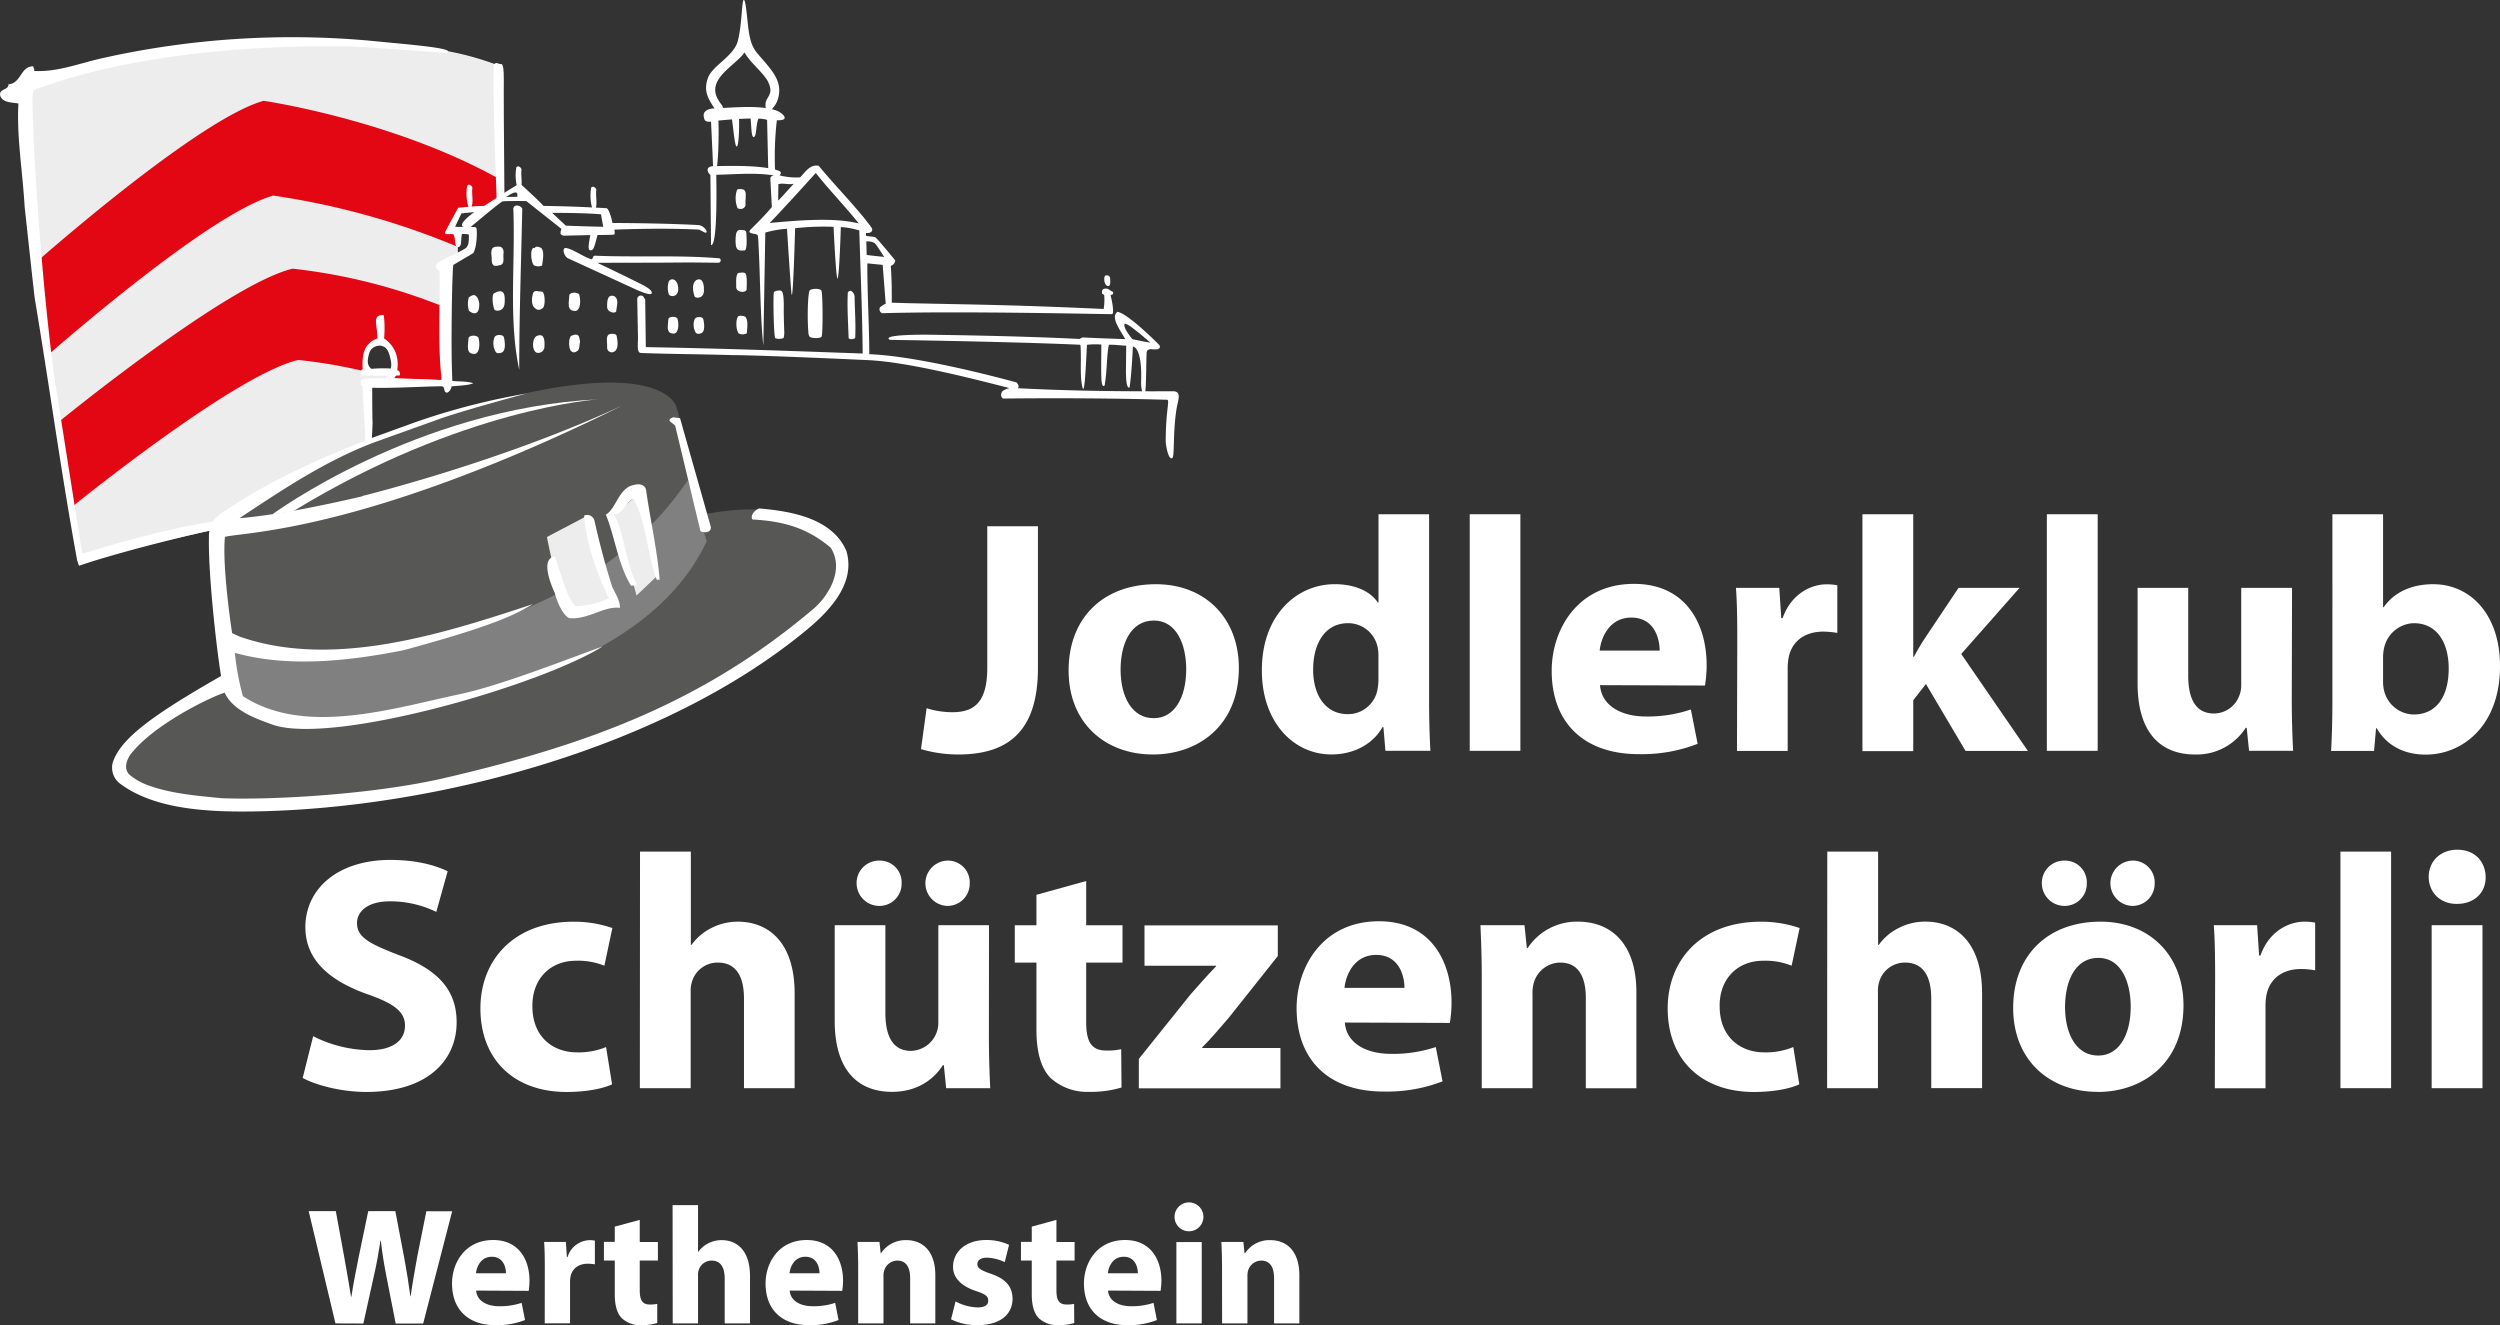 <svg xmlns="http://www.w3.org/2000/svg" viewBox="0 0 737.79 391.1"><rect x="0" y="0" width="737.79" height="391.1" fill="#333333" stroke="none"/><defs><style>.cls-1{fill:#ededed;}.cls-2{fill:#e30613;}.cls-3{fill:#fff;}.cls-4{fill:#575756;}.cls-5{fill:gray;}</style></defs><g id="Ebene_2" data-name="Ebene 2"><g id="Ebene_1-2" data-name="Ebene 1"><path class="cls-1" d="M147.37,39l-.7.2.25-19.95A85.72,85.72,0,0,0,131.56,15C123,13.6,62.84,6.62,7.24,25.48l.26,26,6.83,60.73,8.81,54.12s44.62-13.46,84.54-16.83l.75-36h23.38L131,78l4.12-2.19v-7.7h-2.47l3.3-6,6-.55,6-3.53ZM115.82,110.1,107.9,110l-.14-2.57.6-3.17,1.83-2.46,2.25-.21,2.25.49,1.66,4.36Z"/><path class="cls-2" d="M135.1,68.07h-2.47l3.3-6,6-.55,5.67-3.32c0-1.81-.08-3.58-.11-5.29C116.17,35.34,77.81,29.75,77.81,29.75,59.4,34.83,15.48,73.13,9.2,78.67c.89,6.45,2.26,16.28,3.86,27.05,9-7.89,50-43.16,67.59-48A224.55,224.55,0,0,1,135.1,72.85Z"/><path class="cls-2" d="M131.28,90.67A168.16,168.16,0,0,0,86.36,79.29C67,83.88,17.25,124.58,17.25,124.58l.22,3.76c1.28,7.78,2.58,15.14,3.8,21.22C31.44,141.4,71.1,110.21,88,106.23a152.34,152.34,0,0,1,19.69,3.37l-.1-.91.39-4.92,2-2.47,3.41-.14,1.3,1.27,1.9,4.5-.49,2.71-.43.73c.2.37-1,1-.08,1.28,1.9.53,3.87,1.14,5.86,1.78h10.36Z"/><path class="cls-3" d="M92.42,305.8A37.94,37.94,0,0,0,109,309.93c6.88,0,10.52-2.85,10.52-7.28,0-4-3.15-6.49-11.11-9.24-11-3.93-18.29-10-18.29-19.77,0-11.31,9.54-19.86,25.07-19.86,7.57,0,13,1.48,16.92,3.34l-3.35,12A30.92,30.92,0,0,0,115,266c-6.49,0-9.64,3-9.64,6.39,0,4.23,3.64,6.1,12.29,9.45,11.7,4.32,17.11,10.42,17.11,19.86,0,11.11-8.45,20.55-26.65,20.55-7.57,0-15-2.06-18.78-4.13Z"/><path class="cls-3" d="M180.63,320c-2.66,1.28-7.68,2.26-13.38,2.26-15.54,0-25.47-9.54-25.47-24.68,0-14.06,9.64-25.57,27.54-25.57a34.62,34.62,0,0,1,11.4,1.87L178.36,285a20.55,20.55,0,0,0-8.35-1.47c-7.87,0-13,5.6-12.89,13.47,0,8.85,5.9,13.57,13.18,13.57a21.21,21.21,0,0,0,8.56-1.57Z"/><path class="cls-3" d="M188.88,251.32h15v27.53h.2a16.11,16.11,0,0,1,5.9-5A17.07,17.07,0,0,1,217.7,272c9.53,0,16.81,6.59,16.81,21.14v28H219.56V294.69c0-6.3-2.16-10.62-7.76-10.62a7.89,7.89,0,0,0-7.48,5.31,8.68,8.68,0,0,0-.49,3.24v28.52h-15Z"/><path class="cls-3" d="M291.84,305.7c0,6.29.2,11.41.39,15.44h-13l-.69-6.79h-.29c-1.87,3-6.39,7.87-15,7.87-9.83,0-16.91-6.1-16.91-20.94V273.05h14.95v25.86c0,7,2.26,11.22,7.57,11.22a8.29,8.29,0,0,0,8.06-8.46V273.05h14.95Zm-32.35-38.35a6.7,6.7,0,0,1-6.69-6.69,6.59,6.59,0,0,1,6.79-6.68,6.41,6.41,0,0,1,6.49,6.68,6.53,6.53,0,0,1-6.49,6.69Zm20,0a6.69,6.69,0,0,1,.1-13.37,6.43,6.43,0,0,1,6.59,6.68,6.55,6.55,0,0,1-6.59,6.69Z"/><path class="cls-3" d="M320.55,260v13.07h10.72v11H320.55v17.5c0,5.8,1.48,8.46,5.9,8.46a18.12,18.12,0,0,0,4.43-.4l.1,11.31a31.43,31.43,0,0,1-9.64,1.28A16,16,0,0,1,310,318.09c-2.75-2.85-4.13-7.47-4.13-14.26V284.07h-6.39v-11h6.39v-9Z"/><path class="cls-3" d="M336.09,312.49l15.14-18.88c2.76-3.15,4.92-5.61,7.67-8.46V285H337.76v-11.9H377.1v9.05l-14.46,18.19c-2.66,3-5.11,6.1-7.87,8.76v.19h23.11v11.9H336.09Z"/><path class="cls-3" d="M396.88,301.77c.49,6.29,6.58,9.24,13.57,9.24A39.76,39.76,0,0,0,423.72,309l2,10.13a45.6,45.6,0,0,1-17.41,3c-16.32,0-25.66-9.44-25.66-24.58,0-12.19,7.67-25.67,24.28-25.67,15.54,0,21.44,12.1,21.44,24a37.83,37.83,0,0,1-.49,6Zm17.6-10.23c0-3.54-1.58-9.73-8.36-9.73-6.39,0-8.95,5.8-9.34,9.73Z"/><path class="cls-3" d="M437.29,288.39c0-6-.2-11-.39-15.34h13l.69,6.69h.29A17.28,17.28,0,0,1,465.71,272c9.83,0,17.21,6.59,17.21,20.75v28.42H468V294.49c0-6.19-2.16-10.42-7.57-10.42a8.21,8.21,0,0,0-7.67,5.6,10.84,10.84,0,0,0-.49,3.74v27.73H437.29Z"/><path class="cls-3" d="M531,320c-2.65,1.28-7.67,2.26-13.37,2.26-15.54,0-25.47-9.54-25.47-24.68,0-14.06,9.64-25.57,27.53-25.57a34.68,34.68,0,0,1,11.41,1.87L528.74,285a20.56,20.56,0,0,0-8.36-1.47c-7.86,0-13,5.6-12.88,13.47,0,8.85,5.9,13.57,13.18,13.57a21.12,21.12,0,0,0,8.55-1.57Z"/><path class="cls-3" d="M539.26,251.32h15v27.53h.2a16.11,16.11,0,0,1,5.9-5,17.06,17.06,0,0,1,7.76-1.87c9.54,0,16.82,6.59,16.82,21.14v28H569.94V294.69c0-6.3-2.16-10.62-7.77-10.62a7.89,7.89,0,0,0-7.47,5.31,8.68,8.68,0,0,0-.49,3.24v28.52h-15Z"/><path class="cls-3" d="M619,322.22c-14.06,0-24.88-9.24-24.88-24.78S604.36,272,619.9,272c14.65,0,24.48,10.13,24.48,24.68,0,17.51-12.49,25.57-25.27,25.57Zm-9.73-54.87a6.7,6.7,0,0,1-6.69-6.69,6.59,6.59,0,0,1,6.78-6.68,6.41,6.41,0,0,1,6.49,6.68,6.53,6.53,0,0,1-6.49,6.69Zm10,44.15c5.9,0,9.53-5.8,9.53-14.45,0-7.08-2.75-14.36-9.53-14.36-7.08,0-9.84,7.28-9.84,14.45,0,8.17,3.44,14.36,9.74,14.36Zm9.93-44.15a6.69,6.69,0,0,1,.1-13.37,6.43,6.43,0,0,1,6.58,6.68,6.55,6.55,0,0,1-6.58,6.69Z"/><path class="cls-3" d="M653.72,288.88c0-7.07-.09-11.7-.39-15.83h12.78l.59,8.95h.4c2.45-7.08,8.26-10,13-10a14.61,14.61,0,0,1,3.14.3v14.06a24.16,24.16,0,0,0-4.13-.39c-5.5,0-9.24,2.85-10.22,7.57a16.56,16.56,0,0,0-.3,3.34v24.29H653.63Z"/><path class="cls-3" d="M690.7,251.32h14.95v69.82H690.7Z"/><path class="cls-3" d="M725,266.76c-5,0-8.26-3.54-8.26-8s3.34-8,8.46-8,8.26,3.44,8.36,8-3.25,8-8.46,8Zm-7.38,54.38V273.05h15v48.09Z"/><path class="cls-3" d="M99,390.56,91.1,357.42h8l2.5,13.62c.74,4,1.43,8.26,2,11.65h.1c.54-3.64,1.33-7.62,2.16-11.75l2.81-13.52h8l2.66,14c.73,3.89,1.27,7.43,1.77,11.12h.09c.5-3.69,1.23-7.58,1.92-11.56l2.71-13.52h7.62l-8.56,33.14h-8.11l-2.8-14.26c-.64-3.34-1.18-6.44-1.58-10.23h-.1c-.58,3.74-1.13,6.89-1.91,10.23l-3.15,14.26Z"/><path class="cls-3" d="M140.52,380.87c.25,3.15,3.29,4.62,6.79,4.62a19.72,19.72,0,0,0,6.63-1l1,5.07a22.81,22.81,0,0,1-8.71,1.52c-8.16,0-12.83-4.72-12.83-12.29,0-6.1,3.84-12.84,12.15-12.84,7.76,0,10.71,6.05,10.71,12a19,19,0,0,1-.24,3Zm8.8-5.11c0-1.77-.79-4.87-4.18-4.87-3.19,0-4.47,2.9-4.67,4.87Z"/><path class="cls-3" d="M160.78,374.43c0-3.54-.05-5.85-.2-7.91H167l.3,4.47h.19a7,7,0,0,1,6.49-5,7.42,7.42,0,0,1,1.58.14v7a13.31,13.31,0,0,0-2.07-.19c-2.75,0-4.62,1.42-5.11,3.78a8.35,8.35,0,0,0-.15,1.67v12.15h-7.47Z"/><path class="cls-3" d="M188.8,360v6.54h5.36V372H188.8v8.76c0,2.9.74,4.22,2.95,4.22a9.59,9.59,0,0,0,2.21-.19l0,5.65a15.49,15.49,0,0,1-4.81.64,8,8,0,0,1-5.66-2.07c-1.38-1.42-2.06-3.73-2.06-7.12V372h-3.2v-5.5h3.2V362Z"/><path class="cls-3" d="M198.49,355.65H206v13.77h.1a8,8,0,0,1,2.95-2.51,8.54,8.54,0,0,1,3.88-.93c4.77,0,8.41,3.29,8.41,10.57v14h-7.47V377.33c0-3.14-1.08-5.31-3.89-5.31a4,4,0,0,0-3.73,2.66,4.24,4.24,0,0,0-.25,1.62v14.26h-7.47Z"/><path class="cls-3" d="M233.05,380.87c.25,3.15,3.3,4.62,6.79,4.62a19.72,19.72,0,0,0,6.63-1l1,5.07a22.79,22.79,0,0,1-8.7,1.52c-8.17,0-12.84-4.72-12.84-12.29,0-6.1,3.84-12.84,12.15-12.84,7.77,0,10.72,6.05,10.72,12a18.73,18.73,0,0,1-.25,3Zm8.8-5.11c0-1.77-.78-4.87-4.18-4.87-3.19,0-4.47,2.9-4.67,4.87Z"/><path class="cls-3" d="M253.26,374.19c0-3-.1-5.51-.2-7.67h6.49l.35,3.34H260a8.66,8.66,0,0,1,7.43-3.88c4.91,0,8.6,3.29,8.6,10.37v14.21H268.6V377.23c0-3.09-1.08-5.21-3.79-5.21a4.11,4.11,0,0,0-3.83,2.8,5.36,5.36,0,0,0-.25,1.87v13.87h-7.47Z"/><path class="cls-3" d="M282,384.07a14.7,14.7,0,0,0,6.44,1.77c2.27,0,3.2-.74,3.2-2s-.74-1.87-3.49-2.8c-5-1.62-6.93-4.38-6.89-7.18,0-4.52,3.84-7.91,9.79-7.91a15.82,15.82,0,0,1,6.74,1.42l-1.28,5.11a12.86,12.86,0,0,0-5.22-1.32c-1.82,0-2.85.74-2.85,1.91s.94,1.77,3.89,2.81c4.57,1.52,6.44,3.88,6.49,7.37,0,4.53-3.49,7.82-10.38,7.82a17.06,17.06,0,0,1-7.77-1.72Z"/><path class="cls-3" d="M311.77,360v6.54h5.36V372h-5.36v8.76c0,2.9.74,4.22,3,4.22a9.64,9.64,0,0,0,2.21-.19l.05,5.65a15.51,15.51,0,0,1-4.82.64,8,8,0,0,1-5.65-2.07c-1.38-1.42-2.07-3.73-2.07-7.12V372h-3.19v-5.5h3.19V362Z"/><path class="cls-3" d="M327,380.87c.24,3.15,3.29,4.62,6.78,4.62a19.78,19.78,0,0,0,6.64-1l1,5.07a22.79,22.79,0,0,1-8.7,1.52c-8.16,0-12.83-4.72-12.83-12.29,0-6.1,3.83-12.84,12.14-12.84,7.77,0,10.72,6.05,10.72,12a18.73,18.73,0,0,1-.25,3Zm8.8-5.11c0-1.77-.79-4.87-4.18-4.87-3.2,0-4.48,2.9-4.67,4.87Z"/><path class="cls-3" d="M350.86,363.37a4.26,4.26,0,1,1,.05,0Zm-3.69,27.19v-24h7.48v24Z"/><path class="cls-3" d="M360.64,374.19c0-3-.09-5.51-.19-7.67h6.49l.34,3.34h.15a8.63,8.63,0,0,1,7.42-3.88c4.92,0,8.61,3.29,8.61,10.37v14.21H376V377.23c0-3.09-1.08-5.21-3.78-5.21a4.11,4.11,0,0,0-3.84,2.8,5.62,5.62,0,0,0-.24,1.87v13.87h-7.48Z"/><path class="cls-3" d="M24.27,163.42,16,111C12.1,81.77,9.61,42.32,9.57,28.68l.26-2c27.33-10.48,63.81-13.5,94-13l28,1.9c3-1.33-10-2.33-23.24-3.62a256.12,256.12,0,0,0-78.22,5.17C23.61,18.61,16.91,21.36,10,20.93c.36-.55-.21-.76-.15-1.35-3.84-.1-3.49,5-7.37,5.31.1,1.79-2.8,1.19-2.43,3.3.67,2.15,3.35,2,5.39,2.35C4.86,40.11,6.7,50.83,7.27,61c0,0,2.93,27,3,27.15,4.25,25.32,7.82,51.71,12.5,77.2l.54,1.62h0c12.12-4.2,48.4-13.88,88.06-19.83-17.32.82-29.11,3.35-49.77,7C48.89,156.21,34.69,160.19,24.27,163.42Z"/><path class="cls-3" d="M114.66,108.25h0Zm93.49-40.66a3,3,0,0,0-2.06-1.17c-8.17-.43-17.24-.57-25.35-.62-.15-1-1-4.27-1.79-4.36-6.32-.36-12-.58-18.54-.67-1.93-2.07-4.66-4.5-7-6.67-2.68,1.6-4.85,2.95-7,4.39l-3.55,2.29c-2.77,0-7.64.54-7.64.54s-2.48,4.46-3.67,6.82c-1.08,1.71,1.93.54,2.28,1.1.66,1.07.2,2.68,1,3.69,1.81.27,1-2.62,1.54-3.88a6.92,6.92,0,0,1,2,.18c0,2.14,0,3.06-.84,3.94-2,1.34-5,2.42-7.65,3.92-1.33.73-1.88,2-.17,2.86.18,10.83-.56,21.88.62,32l-.41.21c-.54-.07-2.49-.16-3-.21-4.24-.1-6.9-.2-10.57-.38l.54-.72,1.08-.06a1.15,1.15,0,0,0-.73-1.55c.56-4-.77-7.21-3.89-9.37a33.75,33.75,0,0,0-.08-6.9c-2.88-.07-2.37,1.75-2.11,4l.07.51s.06,1.09.18,2.41a5.76,5.76,0,0,0-2.67,1.67c-1.71,1.76-1.91,4.89-1.7,7.34a1.15,1.15,0,0,0-.16,1.9l7.83.1a1.55,1.55,0,0,1-1.38.72c-1,0-3.58,0-5.89.1-.68.34-1.24.78-.93,1.82a1.09,1.09,0,0,0,.47.44c.22,5.35.68,10.71.84,16.11-.26,4.26-.55,8.55-.62,12.87l2.14-.83c-.11-6,.41-11.45.61-17.1-.09-3.43-.1-7.27-.1-10.6,6.15.18,14.1-.35,20.51-.44,1.17.18.36,1.71,1.53,1.9,0,0,1-.15,1.39-1.87,1.92-.2,5.24-.29,6.38-.94-2.08-.63-4.32-.44-6.18-.67l-.1-3.44c-.27-7.49,0-27.9.4-30.79l5.88-3.48h0c1.18-1.9,1.21-7,.89-7.48s-2,0-1.4-.44c0,0,8.51-7.17,9.18-7.34s7-.1,7-.1l10.38,8.23a2.52,2.52,0,0,0-.28,1.39c.14.47.92.59.92.59l7.86-.17c-.28,1.69-.94,4.46,0,4.5s1.14-1.07,1.45-2c.33-1.17.52-1.87.65-2.51,1.34-.06,4.77,0,5-.2s0-1.41,0-1.41c8.36-.28,16.61-.4,25,0l1.26.64C208.76,69.14,208.72,68.2,208.15,67.59Zm-98.53,41.26c-1.74-1.27-.94-3.58-.56-4.91a3.09,3.09,0,0,1,2.46-1.87,2.14,2.14,0,0,1,1.44.12c1.5.44,2,2.37,2.38,4.26a5.43,5.43,0,0,1,0,2.31A39.43,39.43,0,0,0,109.62,108.85Zm27.19-41.93a14.22,14.22,0,0,1-2.5,0c.94-2,1.85-3.92,1.85-3.92,1-.18,2.92-.28,3.84-.42C138.26,63.78,135.12,66.46,136.81,66.92Zm15.86-8.84-3.37.05C150.62,57.41,153,55.57,152.67,58.08ZM167,66.6l-4.06-3.78c4.61,0,9.9.06,14.42.42l.66,3.69C174,66.84,170.77,66.74,167,66.6Z"/><path class="cls-4" d="M214.54,150.75l-1.26.15-2.14.3-1.14.18c-1.14.19-.45,0-1.66.26l-8.69-31.51s-4.31-18.81-74.5,4.3a318.39,318.39,0,0,0-61.71,29.66s-2.26,19.41,2.93,45c0,0-35.54,20.88-31.12,29.4s49,13.7,96.33,2.94c45.62-10.37,114.09-40.48,117-64.83C246.33,159.38,238.85,148.1,214.54,150.75Z"/><path class="cls-5" d="M69.15,204.66s8.56,7.83,24.27,9c28.93-4,95.8-12.32,115.14-53.95l-5.55-18c-40.15,59.1-131.62,52.09-136.29,47.43Z"/><path class="cls-1" d="M161.41,158.47s3,16.13,6.21,21.28a5.73,5.73,0,0,0,.43.63c3.32,4.13,13.25-2.72,13.25-2.72L173.7,152Z"/><polygon class="cls-1" points="181.33 151.92 187.85 175.75 193.95 169.93 189.27 145.03 181.33 151.92"/><path class="cls-3" d="M209.8,155.58c0,1.86-2.18,1.62-3.08,1.21l-7.46-31.17c-1-1.07-2.9-1.52-.64-2.47l2.07.26Z"/><path class="cls-3" d="M190.63,144.36c1.23,8.85,3.34,17.93,4.05,26.67l-.84.1c-3-7.63-2.88-17-6.94-23.94-2.41,1.13-2.9,4.41-5.57,4.73,3.16,6.59,3.21,13.87,6.54,20.43-.25.71-1.14.31-1.63.54-4-6.65-4.52-13.72-7.43-21,3.17-1.91,3.78-8.09,8.44-8.82C188.57,142.74,190.12,142.9,190.63,144.36Z"/><path class="cls-3" d="M175.47,153.81c1.48,6.61,3.32,13.52,5.22,19.4.9,1.93,2.35,4.13,2.26,6.18-4.82-.61-9.57,3.69-15.08,3-2.75-1.71-4.15-7.42-4.15-7.42s-4.89-10-.06-10.74c1.38,3.06,4.41,15.59,7,14.6a23.76,23.76,0,0,0,9.05-2.27c-3.61-7.54-6.64-15.83-7.33-24.4A2.23,2.23,0,0,1,175.47,153.81Z"/><path class="cls-3" d="M80.18,151.92s42.56-31.46,96.5-34.08c0,0-40.39,2.54-90.22,33.08"/><path class="cls-3" d="M291.36,155.3h14.95v41.89c0,18.88-9.05,25.47-23.51,25.47a38.93,38.93,0,0,1-11-1.58L273.46,209a24.63,24.63,0,0,0,7.67,1.18c6.29,0,10.23-2.85,10.23-13.08Z"/><path class="cls-3" d="M340.24,222.66c-14.07,0-24.88-9.25-24.88-24.78s10.22-25.47,25.76-25.47c14.65,0,24.49,10.13,24.49,24.68,0,17.5-12.49,25.57-25.28,25.57Zm.29-10.72c5.9,0,9.54-5.8,9.54-14.46,0-7.08-2.75-14.35-9.54-14.35-7.08,0-9.83,7.27-9.83,14.45,0,8.16,3.44,14.36,9.73,14.36Z"/><path class="cls-3" d="M421.75,151.76v55.46c0,5.5.19,11.11.39,14.36H408.86l-.59-7H408c-3,5.31-8.85,8.07-15.05,8.07-11.4,0-20.55-9.74-20.55-24.69-.1-16.12,10-25.56,21.54-25.56,6,0,10.52,2.16,12.68,5.41h.2V151.76ZM406.8,193.94a12.74,12.74,0,0,0-.2-2.75,8.89,8.89,0,0,0-8.75-7.28c-6.88,0-10.32,6.1-10.32,13.67,0,8.07,4,13.18,10.22,13.18a8.87,8.87,0,0,0,8.76-7.18,18.14,18.14,0,0,0,.29-3.34Z"/><path class="cls-3" d="M433.74,151.76h14.95v69.82H433.74Z"/><path class="cls-3" d="M472.19,202.2c.49,6.3,6.59,9.25,13.57,9.25A39.6,39.6,0,0,0,499,209.38l2,10.13a45.32,45.32,0,0,1-17.4,3.05c-16.33,0-25.67-9.44-25.67-24.59,0-12.19,7.67-25.66,24.29-25.66,15.54,0,21.44,12.09,21.44,24a39,39,0,0,1-.49,6ZM489.79,192c0-3.54-1.57-9.74-8.36-9.74-6.39,0-8.95,5.8-9.34,9.74Z"/><path class="cls-3" d="M512.7,189.32c0-7.08-.09-11.7-.39-15.83h12.78l.59,8.95h.4c2.46-7.08,8.26-10,13-10a15.33,15.33,0,0,1,3.14.29v14.06a25.09,25.09,0,0,0-4.12-.39c-5.51,0-9.25,2.85-10.23,7.57a16.74,16.74,0,0,0-.3,3.35v24.29H512.61Z"/><path class="cls-3" d="M564.63,193.84h.2a64.8,64.8,0,0,1,3.44-5.8L578,173.49h18L578.79,193l19.67,28.62H580.07l-11.7-19.77-3.74,4.82v15h-15V151.76h15Z"/><path class="cls-3" d="M604.06,151.76h15v69.82h-15Z"/><path class="cls-3" d="M676.34,206.14c0,6.29.19,11.4.39,15.44h-13l-.69-6.79h-.29a17.17,17.17,0,0,1-15,7.87c-9.83,0-16.91-6.1-16.91-20.95V173.49h14.94v25.86c0,7,2.26,11.21,7.57,11.21a8,8,0,0,0,7.48-5.21,8,8,0,0,0,.59-3.25V173.49h15Z"/><path class="cls-3" d="M688.33,151.76h14.95v27.43h.2c2.85-4.13,7.86-6.78,14.55-6.78,11.5,0,19.86,9.54,19.76,24.29,0,17.3-10.91,26-21.93,26-5.6,0-11.11-2.07-14.45-7.77h-.2l-.59,6.69H687.94c.2-3.15.39-9,.39-14.36Zm14.95,49.36a11.41,11.41,0,0,0,.29,2.66,9.17,9.17,0,0,0,8.75,7.08c6.4,0,10.33-4.92,10.33-13.57,0-7.48-3.34-13.38-10.33-13.38a9.27,9.27,0,0,0-8.75,7.38,12.81,12.81,0,0,0-.29,2.75Z"/><path class="cls-3" d="M145.89,99.65a5,5,0,0,0,.43,4.25c.47.55,1.44.32,2,0,1.06-.77.61-3.67.36-4.44S146.22,98.57,145.89,99.65Zm3-9.76c.22-2.59.16-5.19-3.18-3.26-.43.22-.53,2.91.24,4.84A2,2,0,0,0,148.85,89.89Zm2.62-28c.57,16.52-1.44,32.34,1.72,47.24,0-15.65.55-31,.9-47.51C153.73,60.56,151.41,60,151.47,61.91Zm8.72,29c.76-.75.65-4.51-.24-4.81-1.45-.09-2-.46-2.55.19-.54,1.17-.71,3.52.19,4.42C158.68,91.81,159.33,91.47,160.19,90.93Zm8.36,8.19c-.84.69-.77,3.48-.18,4.4.62.61,1.1.76,2.19-.07.47-.65.4-1.94.59-2.55C170.88,99.12,170.88,98.19,168.55,99.12ZM160,78.35c.1-1.32.78-3.92-.23-5.12-.48-.34-1.76-.75-1.93,0-1.35-.72-1.35,3.49-.36,5A2.75,2.75,0,0,0,160,78.35Zm52.08-45.71a1.36,1.36,0,0,0,.95-.21c.81-.9-.3-1.61-.71-2.41-4.53-6.55,4.57-10.41,7.39-14.53,1.89,3.19,4.94,5.33,6.85,8.4.13.27.25.53.36.79a5.35,5.35,0,0,1,.45,2c-.06,1.8-1.61,2.67-1.45,4.31a1.42,1.42,0,0,0,1.36,1.69,7.56,7.56,0,0,0,2.3-3.43c1.46-4.94-1.37-8.11-5.26-12.55-1.72-2-2.68-3.14-3.35-7.52-.46-3-.82-9.21-1.45-9.21s-.49,6.77-1.71,11.85c-1,4.73-7.69,7.53-8.92,11.28-1.18,3.39-.18,5.47,1.32,7.89C210.24,31,211,32.64,212.11,32.64ZM147.63,78.23c1.48-.35.72-2.41,1-3.61,0-1.46-.67-2-2-1.81-1.79,0-1.74,1.37-1.52,3.17C145,79.1,146.24,78.53,147.63,78.23Zm11,20.85c-1.58.36-1.82,4.27-.27,5a1.84,1.84,0,0,0,2.28-1.38C160.76,101.24,160.92,98.2,158.64,99.08ZM153.92,50c-.18-.63-1-1.27-1.54-.63a13.92,13.92,0,0,0,.63,7.13C154.64,55,153.56,52.13,153.92,50ZM176,56c-.18-.63-1-1.26-1.53-.63a14,14,0,0,0,.63,7.14C176.72,61.08,175.63,58.19,176,56ZM138.41,91.74c1.61,1.25,2.84.88,3-1.25a4.41,4.41,0,0,0-.52-2.65c-1-1.43-1.81-.43-2.52-.12A6.78,6.78,0,0,0,138.41,91.74Zm-.16,8.12c-.09,2.17-.86,4.73,1.92,4.58,1.31-.28,1.52-2.75,1.09-4.47C141.26,98.78,138.36,98.78,138.25,99.86Zm1.17-44.45c-.18-.63-1-1.27-1.54-.63a13.83,13.83,0,0,0,.64,7.13C140.14,60.46,139.06,57.58,139.42,55.41ZM319.47,99.58l-.9.45c-14.44-.71-30.8-1.07-45.25-1.26-10.32,0-12.13.79-10.66,1.53,40.67.64,56.18,1.45,56.18,1.45.39,3.84-.27,9.3.63,12.64.66,2.54,1.06-8,1.31-12.63a21.84,21.84,0,0,1,4.24-.08c0,3.7-.13,8.76.08,10.84s.9,1.23.9,1.23c.81-5,.52-8.3,1.24-12,1.77-.07,3.81.25,5.12.25l-.08,7.83c.07,1.4,0,4.75,1.06,4.57.54-3.52.81-8.56,1-12.15,2.42.65,2.52,7.17,2.44,9.54s.08,4.32,1,4.24c.52,0,.41-6.93.61-12.12.18-.72.9-1,1.71-.81l1.43,0s1.39-.4.49-1.38-5.05-4.89-7-6.44-3.68-2.9-5.22-3.27c-2.12,1.55.54,5,2.28,8.07C327.46,99.92,323.85,99.8,319.47,99.58ZM332,95.51c1.47.46,2.16,1.29,4.24,2.82l3.26,2.78c-1.87-.25-3.5-.66-5.3-1C333.11,98.76,331.22,96.21,332,95.51Zm-5-11.08c.69,0,.72-1.08.63-1.72.09-1.08-.36-1.65-1.44-1.38C325.74,81.57,325.62,84.16,327,84.43Zm-146.3,14.1c-2.25-.15-1.42,2.16-1.53,4a1.39,1.39,0,0,0,1.66,1.42c1.92-.51,1.43-3.36,1.18-4.67C181.94,98.61,181.23,98.47,180.68,98.53Zm36.54-25.72c.33,1,.78,1.26,2.58,1.08.67-.34.54-3.5.48-4.28-.06-1,.1-1.71-1.23-1.71-1-.09-1.47-.09-1.83,1.08A12,12,0,0,0,217.22,72.81ZM218,93.26c-.81.38-1,3.75,0,5.14a2.59,2.59,0,0,0,2.42-.05c0-1.26.55-3.79-.49-4.88A3,3,0,0,0,218,93.26Zm-.22-12.67c-.77,1.08-.45,2.92-.52,4.25.23,1.65,3,1.58,3.08.58.07-1.84.14-4.3-.38-4.75S217.78,80.59,217.78,80.59Zm1.6-24.65c-.58-.17-1.6-.26-1.87.1a7.67,7.67,0,0,0,.17,5.42c1.36.63,2.37-.28,2.35-1.09C219.88,58.35,220.55,56.52,219.38,55.94Zm11.87,43.8a6.09,6.09,0,0,0,.2-1.81c-.11-2.84-.18-5.49-.14-7.93-.05-3.71-.39-4.09-1.06-4.28,0,0-1.53,0-1.84.5s-.08,13.22.39,13.59A3.3,3.3,0,0,0,231.25,99.74Zm115.22,15.72c-14.73.09-30.61-.08-46.06-.89.46-.54,0-1.27-.45-1.72-12.12-3.28-31.41-7.88-43.42-8.32,0-8-.62-18.37-.57-26.81l4.52.45.9,11.47a6.31,6.31,0,0,0-1.71,1.08,1.29,1.29,0,0,0,.63,1.72c23.49-.72,67.9.34,67.84.27.79,0,0-4.17-.41-5.57.54-.36.84,0,.75-1-.9-.27-1.44-1.26-2.62-.9-.63.09-.72.81-.63,1.35.14.3.62.36.62.36a16.58,16.58,0,0,1-.15,4.23c-27.19-1.23-36.62-1.25-57.42-1.7l-5.11-.15c0-3.71,0-6.89-.3-10.86a1.91,1.91,0,0,0,1.32-1.63s-5.43-6.62-5.89-6.82-2.28-.25-2.74-.46v-.82c1.78.21,2.14-.9,1.62-1.58-3.88-5.42-11.42-13.09-15.57-18.23a3.16,3.16,0,0,0-.79-.08c-2.08.06-3.42,2.18-4.68,3.49a19.85,19.85,0,0,1-6.19-.61s.39,0,.46-.63-.74-.73-1.7-1.08a95.16,95.16,0,0,1,.54-14.52c2.16.05,2.94-.48,1.75-1.72a6.29,6.29,0,0,0-2.79-1.44c-4.87-1.34-12.16-.55-17.87-.33-1.63.18-3.24.93-2.51,3,.18,1.08,1.44.9,2,.9l.63,13.77c0,.27.36.81.81.63.68-.79.93-10.77.73-14.72,1-.1,2.47-.24,4-.35.44,2.85.83,8,1.4,8s.8-4.95.69-8.13c1.16-.07,2.32-.12,3.4-.14.25,1.87.18,5.43.88,5.47,1,0,.62-3.64,1.46-5.44a10.36,10.36,0,0,1,2.54.37l.33,14.25c-4.79-.81-11-.66-16.06-.6,0,0-1.21,0-1.66.58s.19,2,.83,2c5.7,0,12.56-.82,18.61.18,0,0-1.12.1-1.09.9s.45,8.4.45,8.4c-1.9,2.34-4.4,4.78-6.3,6.68-1.34,1.53,2.1.89,2.17,1.85a25.88,25.88,0,0,1,.19,2.8c.51,8.61.51,21.53,1.42,29.57l.58-33.34a30.64,30.64,0,0,1,6.41-1.13s.82,13.37,1.28,18.73,1.11-18.88,1.11-18.88A74.07,74.07,0,0,1,246,66.94s.59,12.94,1.05,15,.94-9.79,1.09-14.93a23.27,23.27,0,0,1,5.45,1c.37,12.43.89,24.11,1,36.32h0c-20.33-.72-39.61-1.46-64-1.89l-.18-14.09-.63-.91a1.07,1.07,0,0,0-1.72.91l.22,11.4c0,1.94-.37,4.17.74,4.41,8.27.34,18.14.36,27.09.64,5.8,0,24.17.75,40.05,1.48,9.64.44,24.92,3.86,41.74,8.26,0,0-1.81.45-2.18,1.08s-.44,1.54.28,2c16.07-.18,32.92-.08,48.1.35,1.47-.25-.08,1.87-.08,12.47.19,1.9.82,5,1.8,4.82s.16-6.45,1.38-14.52C347.69,117.91,348.73,115.77,346.47,115.46ZM229.71,54.36c1.36-.45,3.22.29,4.58-.16-1.45,1.5-3.17,3.54-4.64,5ZM227.16,65.8c4.34-4.55,9.13-9.8,13.59-14.76,3.63,4.66,8.9,10.12,12.7,14.91C246,64.07,235.11,65.08,227.16,65.8Zm28.5,5.44a4.36,4.36,0,0,1,2.5.53c.81.87,2.1,3.1,2.8,4.07-1.14-.15-4-.42-5.19-.61Zm-3.27,28.42c.19-4-.12-8.21-.18-11.73a2.18,2.18,0,0,0-1.07-2.1,1,1,0,0,0-.94.52c-.21,4.42.07,8.37.25,13.43C250.72,100.3,252.24,100.12,252.39,99.66ZM168,87.17c-.09,2.17-.86,4.73,1.92,4.58,1.31-.28,1.53-2.75,1.09-4.47C171.05,86.09,168.15,86.09,168,87.17Zm74.48,12.11c.38-.71.38-12.86-.1-13.56s-2.91-.58-3.43,0-.78,8.08-.38,12.32a2.2,2.2,0,0,0,.37,1.32C239.4,99.85,242.14,100,242.52,99.28Zm-35.29-1.1c1-.71.56-3.36.33-4.07s-2.25-.78-2.56.2a4.58,4.58,0,0,0,.39,3.89C205.82,98.71,206.71,98.5,207.23,98.18Zm2.46-47.08.18,21.23c1.73.27,1.67-13.49,1.56-20.17C211.59,51.25,210.49,49.92,209.69,51.1ZM181.87,91.81c.09-1.45.92-3.51-.62-4.41-1.8-.63-2.13,1.07-2.07,3.2C179.22,92.23,181.67,92.67,181.87,91.81Zm10.48-5.31c.13-1.09-2.43-2.3-4.21-3.18-4-2-8.48-4.16-11.86-5.75,11.21-.07,15.45,0,27-.12l8.72.09c.81,0,.95-1.21.2-1.31-11.37-1-24.94-.26-36.55-.77-1.08,0-.32,1.6-1.72.83-1.83-.59-4.8-2.73-6.82-3.09-1.41-.22-.72,2.35.45,3l19.87,9.12C188.71,85.92,192.28,87.45,192.35,86.5Zm7.78-.84a4.11,4.11,0,0,0-.47-2.43c-.9-1.31-2.07-.75-2.31-.11a6.22,6.22,0,0,0,0,3.68C197.87,87.78,200,87.61,200.13,85.66Zm7.58.52c.2-2.37-.45-4.27-2-3.61s-1.36,3.29-.65,5.06A1.79,1.79,0,0,0,207.71,86.18ZM199,98.43c1.2-.25,1.4-2.52,1-4.09,0-1.09-2.66-1.09-2.76-.1C197.12,96.22,196.42,98.57,199,98.43Z"/><path class="cls-3" d="M249.77,162.55c-4.12-9.46-15.84-11.66-25.73-12.5-1.13.36-2.73,2-2,3.25,8.81.51,15.9,2.25,23.12,8.34,4,6.32-.42,13.82-4.77,17.76-32.78,27.89-66.89,40.38-109.27,50.22-21.11,4.9-51.53,6.56-65.89,5.93-7.49-.75-15.06-1.37-21.78-3.9a17.48,17.48,0,0,1-5.35-3.12c-1.38-1.55-1.06-3.51.27-5.69h0c6.76-9,24-17.25,27.94-18.42,2.48,5.42,9.37,7.72,14.57,9.59,18.35,5.7,78.7-11.78,97-23.25-11.21,4.06-30.15,11.54-42.13,14.09-19.89,4.23-45.85,12.49-64.07.59a77.9,77.9,0,0,1-2.38-12.78c15.63,4.4,33.52,2.46,49.76-.76,26.79-7.27,33-10.53,38.24-13.63C130.9,187,98.41,197.49,70.8,187.9l-2.3-1.05s-3-19.37-2.12-28.41c4.51-1.19,27.48-1.27,74.3-19.62,22.82-8.89,42.64-19,42.64-19-35.64,16.56-76.41,26.56-76.41,26.56v.09c-12.83,3-26.18,5.63-36.23,6.45C83.1,144.69,96,136,110.42,130.56l20.28-7.28c9.53-3.14,24.68-7.15,24.68-7.15a202.87,202.87,0,0,0-33.1,8.57l-12,4.35c-15.63,6.07-30.74,12.8-44.34,22-3.42,2.15-4.37,4.47-4.28,7.83-.21,10.52,2.19,32.26,3.58,40.63-20.55,11.73-29.74,18.56-32,25.63a5.94,5.94,0,0,0,2.5,6.35c10.34,7.55,26.34,8.25,40.72,7.95,51.93-1.11,119-18.34,161.52-53.48C244.81,180.31,252.64,172.14,249.77,162.55Z"/><path class="cls-3" d="M148.86,57.44l-.17-22.76c-.15-10.34.35-14.94-.65-15.79-1,.2-1.48-.89-2.32.21-.29,7,.27,24.32.85,39.68Z"/></g></g></svg>